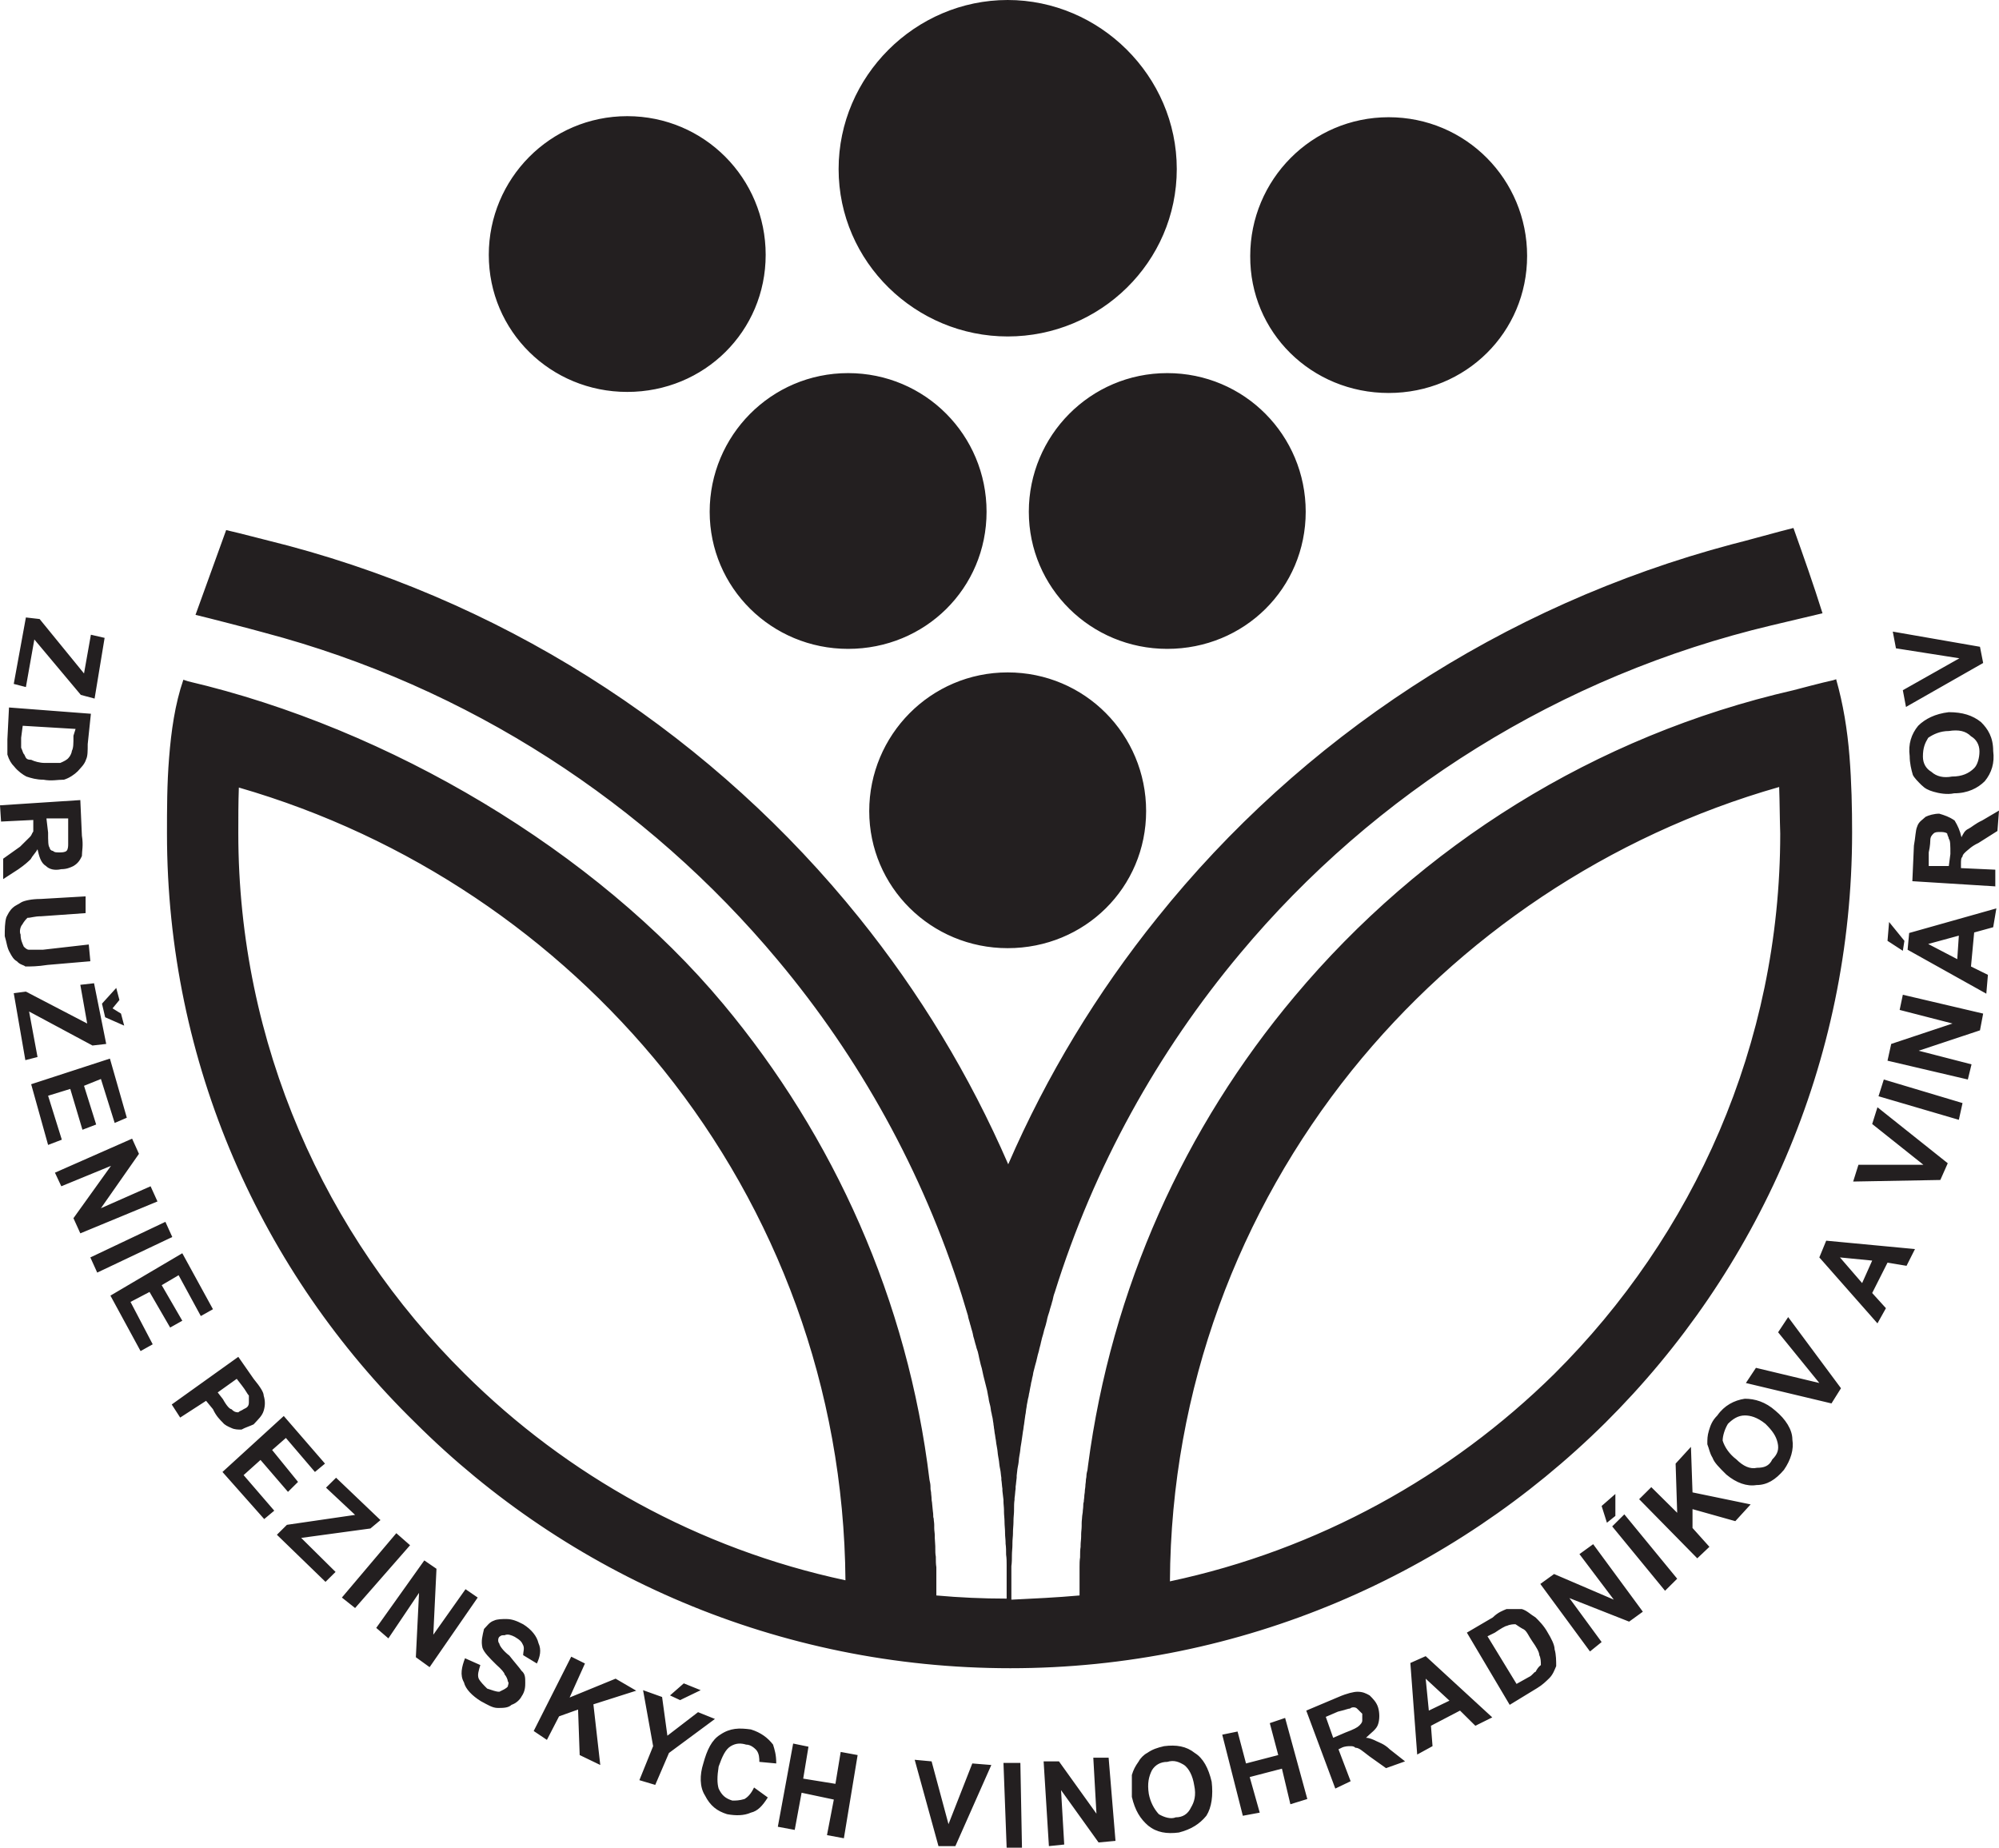 <svg width="66" height="61" viewBox="0 0 66 61" fill="none" xmlns="http://www.w3.org/2000/svg">
<path fill-rule="evenodd" clip-rule="evenodd" d="M33.27 11.108C36.324 11.108 38.853 8.655 38.853 5.58C38.853 2.505 36.306 0 33.27 0C30.217 0 27.688 2.522 27.688 5.58C27.688 8.655 30.235 11.108 33.27 11.108ZM45.849 12.974C48.397 12.974 50.42 10.97 50.42 8.448C50.42 5.926 48.397 3.87 45.849 3.87C43.302 3.87 41.278 5.943 41.278 8.448C41.261 10.97 43.302 12.974 45.849 12.974ZM28.002 21.422C30.549 21.422 32.573 19.418 32.573 16.895C32.573 14.373 30.549 12.318 28.002 12.318C25.454 12.318 23.431 14.39 23.431 16.895C23.431 19.401 25.472 21.422 28.002 21.422ZM38.539 21.422C41.086 21.422 43.11 19.418 43.11 16.895C43.11 14.373 41.086 12.318 38.539 12.318C35.992 12.318 33.968 14.39 33.968 16.895C33.968 19.401 36.01 21.422 38.539 21.422ZM33.27 31.303C35.818 31.303 37.841 29.299 37.841 26.777C37.841 24.255 35.818 22.199 33.27 22.199C30.723 22.199 28.699 24.272 28.699 26.777C28.699 29.282 30.741 31.303 33.27 31.303ZM7.886 26C7.868 26.501 7.868 27.019 7.868 27.503C7.868 34.465 10.73 40.788 15.335 45.348C18.72 48.717 23.064 51.136 27.914 52.172C27.862 45.815 25.629 39.958 21.913 35.328C18.371 30.941 13.504 27.624 7.886 26ZM35.643 52.673C35.643 52.604 35.643 52.518 35.643 52.431C35.643 52.31 35.643 52.207 35.643 52.086C35.643 51.982 35.643 51.861 35.643 51.758V51.74C35.643 51.637 35.643 51.516 35.661 51.412V51.377C35.661 51.274 35.661 51.17 35.678 51.067V51.015C35.678 50.911 35.696 50.825 35.696 50.721V50.652C35.696 50.566 35.713 50.479 35.713 50.376V50.289C35.713 50.203 35.73 50.116 35.73 50.047L35.748 49.926C35.748 49.857 35.765 49.788 35.765 49.719C35.765 49.667 35.765 49.633 35.783 49.581C35.783 49.512 35.8 49.46 35.8 49.391C35.8 49.339 35.818 49.287 35.818 49.218C35.818 49.166 35.835 49.114 35.835 49.063C35.835 48.993 35.852 48.942 35.852 48.873C35.852 48.821 35.87 48.786 35.87 48.734C35.87 48.665 35.887 48.596 35.905 48.527L35.922 48.389C36.69 42.532 39.115 37.212 42.744 32.893C46.914 27.917 52.654 24.289 59.213 22.787C59.283 22.769 60.19 22.527 60.522 22.458L60.627 22.424V22.441C60.853 23.236 60.993 24.082 61.063 24.963C61.132 25.827 61.15 26.674 61.15 27.485C61.15 35.087 58.027 41.98 53.002 46.972C47.96 51.965 41.017 55.075 33.358 55.075C25.699 55.075 18.738 51.982 13.713 46.972C8.636 42.014 5.513 35.121 5.513 27.52C5.513 26.725 5.513 25.879 5.583 25.015C5.653 24.134 5.775 23.253 6.054 22.441L6.211 22.493C12.858 24.048 19.662 28.09 23.884 33.152C27.53 37.523 29.973 42.93 30.688 48.855L30.706 48.942C30.723 49.011 30.723 49.097 30.723 49.166L30.741 49.27C30.741 49.339 30.758 49.408 30.758 49.495C30.758 49.546 30.776 49.598 30.776 49.65C30.776 49.702 30.793 49.771 30.793 49.823C30.793 49.874 30.811 49.944 30.811 49.995C30.811 50.047 30.811 50.099 30.828 50.134C30.828 50.203 30.845 50.272 30.845 50.341V50.445C30.845 50.531 30.863 50.617 30.863 50.687V50.773C30.863 50.859 30.88 50.963 30.88 51.049V51.101C30.88 51.205 30.88 51.308 30.898 51.395V51.429C30.898 51.533 30.898 51.637 30.915 51.74V51.758C30.915 51.861 30.915 51.982 30.915 52.086V52.103C30.915 52.224 30.915 52.328 30.915 52.449C30.915 52.535 30.915 52.604 30.915 52.673C31.683 52.742 32.45 52.777 33.236 52.777C33.236 52.639 33.236 52.535 33.236 52.431C33.236 52.31 33.236 52.19 33.236 52.069V52.034C33.236 51.93 33.236 51.809 33.236 51.706V51.671C33.236 51.55 33.236 51.447 33.218 51.326V51.308C33.218 51.188 33.218 51.084 33.201 50.963V50.928C33.201 50.825 33.183 50.721 33.183 50.617V50.583C33.183 50.479 33.166 50.358 33.166 50.255V50.237C33.166 50.134 33.148 50.013 33.148 49.909V49.857C33.148 49.754 33.131 49.667 33.131 49.564V49.512C33.113 49.408 33.113 49.322 33.096 49.218V49.149C33.078 49.045 33.078 48.942 33.061 48.855V48.786C33.044 48.7 33.044 48.613 33.026 48.527L33.009 48.441C32.991 48.354 32.991 48.268 32.974 48.181L32.956 48.078C32.939 47.992 32.939 47.905 32.922 47.819L32.904 47.715C32.887 47.646 32.887 47.56 32.869 47.49L32.852 47.37C32.834 47.3 32.834 47.214 32.817 47.145C32.817 47.093 32.799 47.041 32.799 46.989C32.782 46.92 32.782 46.851 32.764 46.782C32.747 46.73 32.747 46.679 32.73 46.627C32.712 46.558 32.712 46.489 32.695 46.419L32.66 46.281C32.642 46.212 32.642 46.143 32.625 46.091C32.608 46.022 32.608 45.97 32.59 45.901L32.555 45.763C32.538 45.694 32.52 45.625 32.503 45.556L32.468 45.417C32.45 45.331 32.433 45.262 32.416 45.176L32.381 45.055C32.363 44.986 32.346 44.899 32.328 44.83L32.311 44.744C32.293 44.657 32.276 44.588 32.241 44.502L32.224 44.433C32.189 44.329 32.171 44.225 32.136 44.122L32.119 44.035C32.102 43.949 32.067 43.863 32.049 43.776L32.032 43.724C32.014 43.638 31.979 43.552 31.962 43.465V43.448C31.892 43.223 31.822 42.982 31.753 42.757C30.462 38.68 28.385 34.931 25.681 31.701C21.355 26.518 15.458 22.666 8.723 20.886C8.357 20.782 6.822 20.385 6.455 20.299L7.467 17.5C7.868 17.587 9.107 17.915 9.526 18.018C17.08 20.04 23.64 24.428 28.368 30.301C30.357 32.772 32.014 35.501 33.288 38.438C34.562 35.501 36.219 32.772 38.208 30.301C42.953 24.376 49.583 19.988 57.19 17.967C57.556 17.88 58.847 17.517 59.213 17.431C59.545 18.364 59.876 19.297 60.173 20.247C60.016 20.282 58.638 20.61 58.498 20.644C51.502 22.303 45.378 26.172 40.947 31.476C38.225 34.724 36.114 38.525 34.823 42.671C34.788 42.757 34.771 42.843 34.753 42.93L34.736 42.982C34.718 43.068 34.684 43.154 34.666 43.223L34.649 43.292C34.614 43.396 34.579 43.5 34.562 43.603L34.544 43.673C34.527 43.759 34.492 43.845 34.474 43.914L34.457 43.984C34.439 44.07 34.404 44.156 34.387 44.243L34.37 44.312C34.352 44.416 34.317 44.502 34.3 44.605L34.265 44.726C34.247 44.795 34.23 44.882 34.212 44.951L34.178 45.072C34.16 45.141 34.143 45.21 34.125 45.279C34.108 45.331 34.108 45.4 34.09 45.452C34.073 45.504 34.073 45.556 34.056 45.608C34.038 45.659 34.038 45.728 34.021 45.78C34.003 45.849 34.003 45.901 33.986 45.97C33.968 46.022 33.968 46.091 33.951 46.143C33.933 46.195 33.933 46.247 33.916 46.316C33.898 46.385 33.898 46.454 33.881 46.523L33.864 46.661C33.846 46.73 33.846 46.8 33.829 46.886L33.811 47.024C33.794 47.093 33.794 47.18 33.776 47.249L33.759 47.37C33.742 47.456 33.742 47.525 33.724 47.611L33.707 47.715C33.689 47.801 33.689 47.888 33.672 47.974L33.654 48.078C33.637 48.164 33.637 48.268 33.619 48.354L33.602 48.441C33.584 48.527 33.584 48.613 33.567 48.717V48.786C33.55 48.89 33.55 48.976 33.532 49.08V49.149C33.515 49.253 33.515 49.356 33.497 49.46V49.512C33.48 49.615 33.48 49.719 33.48 49.823V49.874C33.48 49.978 33.462 50.082 33.462 50.203V50.237C33.462 50.358 33.445 50.462 33.445 50.583V50.617C33.445 50.721 33.427 50.825 33.427 50.946V50.997C33.427 51.118 33.41 51.222 33.41 51.343C33.41 51.464 33.41 51.585 33.392 51.706V51.74C33.392 51.861 33.392 51.965 33.392 52.086V52.103C33.392 52.224 33.392 52.345 33.392 52.466C33.392 52.569 33.392 52.673 33.392 52.811H33.41C34.108 52.777 34.876 52.742 35.643 52.673ZM58.742 25.982C53.107 27.589 48.187 30.923 44.628 35.346C40.912 39.976 38.661 45.832 38.627 52.207C43.511 51.17 47.891 48.734 51.31 45.366C55.916 40.788 58.777 34.482 58.777 27.52C58.76 27.019 58.76 26.501 58.742 25.982ZM65.477 21.888L62.929 23.339L62.825 22.787L64.692 21.733L62.598 21.404L62.493 20.852L65.372 21.353L65.477 21.888ZM64.447 25.637C64.779 25.637 65.006 25.533 65.18 25.36C65.285 25.257 65.355 25.032 65.355 24.808C65.355 24.583 65.25 24.41 65.075 24.307C64.901 24.134 64.674 24.082 64.343 24.134C64.063 24.134 63.837 24.238 63.662 24.358C63.557 24.531 63.488 24.687 63.488 24.98C63.488 25.205 63.592 25.378 63.767 25.481C63.941 25.637 64.168 25.689 64.447 25.637ZM64.517 26.19C64.29 26.242 64.011 26.19 63.837 26.138C63.662 26.086 63.557 26.034 63.435 25.913C63.331 25.81 63.209 25.689 63.156 25.585C63.104 25.412 63.051 25.188 63.051 24.963C62.999 24.566 63.104 24.238 63.331 23.961C63.557 23.737 63.889 23.564 64.343 23.512C64.796 23.512 65.128 23.616 65.407 23.84C65.634 24.065 65.808 24.341 65.808 24.79C65.86 25.188 65.756 25.516 65.529 25.792C65.302 26.017 64.971 26.19 64.517 26.19ZM64.343 28.591L64.395 28.194C64.395 27.917 64.395 27.744 64.343 27.693C64.343 27.641 64.29 27.572 64.29 27.52C64.238 27.468 64.116 27.468 64.063 27.468C63.959 27.468 63.889 27.468 63.837 27.52C63.784 27.572 63.732 27.624 63.732 27.744C63.732 27.744 63.732 27.917 63.68 28.142V28.591H64.343ZM65.913 29.265L63.139 29.092L63.191 27.917C63.243 27.641 63.243 27.416 63.296 27.295C63.348 27.123 63.47 27.071 63.575 26.967C63.68 26.915 63.854 26.863 64.028 26.863C64.203 26.915 64.36 26.967 64.534 27.088C64.639 27.261 64.709 27.416 64.761 27.641C64.814 27.537 64.866 27.416 64.988 27.364C65.093 27.313 65.215 27.192 65.442 27.088L66 26.76L65.948 27.434L65.32 27.831C65.093 27.935 64.988 28.055 64.918 28.107C64.866 28.159 64.796 28.211 64.796 28.28C64.744 28.332 64.744 28.384 64.744 28.556V28.66L65.878 28.712V29.265H65.913ZM62.825 31.39L62.319 31.061L62.371 30.439L62.877 31.061L62.825 31.39ZM64.674 30.889L63.662 31.165L64.622 31.666L64.674 30.889ZM65.913 29.99L65.808 30.612L65.18 30.785L65.075 31.908L65.634 32.184L65.581 32.806L62.982 31.355L63.034 30.802L65.913 29.99ZM64.971 35.639L62.319 35.018L62.441 34.465L64.465 33.791L62.72 33.342L62.825 32.841L65.477 33.463L65.372 34.016L63.348 34.689L65.093 35.139L64.971 35.639ZM64.674 36.97L62.022 36.192L62.197 35.639L64.796 36.417L64.674 36.97ZM64.063 38.956L61.185 39.008L61.359 38.455H63.505L61.813 37.108L61.987 36.555L64.308 38.404L64.063 38.956ZM61.813 41.617L60.749 41.513L61.481 42.36L61.813 41.617ZM63.226 41.237L62.947 41.79L62.319 41.686L61.813 42.688L62.267 43.189L61.987 43.69L60.068 41.513L60.295 40.96L63.226 41.237ZM60.469 46.333L57.643 45.659L57.975 45.158L60.068 45.659L58.707 43.984L59.039 43.483L60.783 45.832L60.469 46.333ZM57.329 48.181C57.556 48.406 57.783 48.51 58.01 48.458C58.236 48.458 58.411 48.406 58.516 48.181C58.69 48.009 58.742 47.853 58.69 47.629C58.638 47.404 58.516 47.231 58.289 47.007C58.01 46.782 57.783 46.73 57.608 46.73C57.381 46.73 57.207 46.851 57.05 47.007C56.945 47.18 56.876 47.404 56.876 47.56C56.945 47.784 57.102 48.009 57.329 48.181ZM56.998 48.682C56.771 48.458 56.596 48.285 56.544 48.13C56.439 47.957 56.439 47.853 56.37 47.681C56.37 47.508 56.37 47.404 56.422 47.231C56.474 47.059 56.527 46.903 56.701 46.73C56.928 46.402 57.259 46.229 57.608 46.178C57.94 46.178 58.289 46.281 58.62 46.575C58.952 46.851 59.178 47.197 59.178 47.525C59.231 47.853 59.126 48.199 58.899 48.527C58.62 48.855 58.341 49.028 57.992 49.028C57.678 49.08 57.329 48.959 56.998 48.682ZM56.038 51.447L54.119 49.495L54.52 49.097L55.375 49.944L55.323 48.32L55.829 47.767L55.881 49.27L57.8 49.667L57.294 50.22L55.881 49.823V50.445L56.439 51.067L56.038 51.447ZM53.055 50.272L52.88 49.719L53.334 49.322V50.047L53.055 50.272ZM54.974 52.518L53.229 50.393L53.63 49.995L55.375 52.12L54.974 52.518ZM52.496 54.522L50.856 52.293L51.31 51.965L53.282 52.811L52.148 51.308L52.601 50.98L54.241 53.209L53.788 53.537L51.816 52.76L52.88 54.211L52.496 54.522ZM49.112 54.021L50.071 55.593L50.473 55.368C50.595 55.316 50.647 55.195 50.699 55.195C50.752 55.092 50.804 55.023 50.874 54.971C50.874 54.867 50.874 54.746 50.822 54.643C50.822 54.539 50.717 54.366 50.595 54.193C50.473 54.021 50.42 53.865 50.316 53.796C50.211 53.744 50.141 53.692 50.036 53.623C49.984 53.623 49.862 53.623 49.757 53.675C49.705 53.675 49.531 53.779 49.356 53.9L49.112 54.021ZM48.431 53.9L49.286 53.399C49.461 53.226 49.618 53.174 49.74 53.122C49.914 53.122 50.071 53.122 50.246 53.122C50.42 53.174 50.525 53.295 50.699 53.399C50.804 53.502 50.979 53.675 51.101 53.9C51.205 54.072 51.328 54.297 51.328 54.453C51.38 54.625 51.38 54.85 51.38 55.005C51.328 55.126 51.275 55.282 51.153 55.403C51.048 55.506 50.926 55.627 50.752 55.731L49.845 56.284L48.431 53.9ZM47.856 56.146L47.071 55.42L47.175 56.474L47.856 56.146ZM49.269 56.698L48.711 56.975L48.205 56.474L47.245 56.975L47.297 57.648L46.791 57.925L46.565 54.902L47.071 54.677L49.269 56.698ZM44.017 57.372L44.419 57.199C44.698 57.096 44.82 57.027 44.872 56.975C44.925 56.923 44.977 56.871 44.977 56.802C44.977 56.75 44.977 56.681 44.977 56.578C44.925 56.526 44.872 56.474 44.803 56.405C44.75 56.353 44.628 56.353 44.576 56.405C44.523 56.405 44.401 56.456 44.175 56.508L43.773 56.681L44.017 57.372ZM44.087 59.048L43.128 56.474L44.192 56.025C44.471 55.904 44.698 55.852 44.82 55.852C44.994 55.852 45.099 55.904 45.221 55.973C45.326 56.077 45.448 56.197 45.5 56.37C45.553 56.543 45.553 56.767 45.5 56.923C45.448 57.096 45.274 57.199 45.099 57.372C45.204 57.372 45.326 57.424 45.431 57.476C45.535 57.528 45.71 57.579 45.884 57.752L46.39 58.15L45.762 58.374L45.204 57.977C44.977 57.804 44.872 57.7 44.75 57.7C44.698 57.648 44.645 57.648 44.576 57.648C44.523 57.648 44.401 57.648 44.297 57.7L44.192 57.752L44.593 58.806L44.087 59.048ZM41.034 59.946L40.354 57.269L40.86 57.165L41.139 58.219L42.203 57.942L41.924 56.888L42.43 56.716L43.163 59.393L42.604 59.566L42.325 58.391L41.261 58.668L41.592 59.843L41.034 59.946ZM37.929 59.221C37.981 59.497 38.103 59.722 38.26 59.894C38.435 59.998 38.661 60.067 38.818 59.998C39.045 59.998 39.22 59.894 39.324 59.67C39.429 59.497 39.499 59.272 39.429 58.944C39.377 58.616 39.255 58.391 39.097 58.27C38.923 58.167 38.766 58.098 38.539 58.167C38.312 58.167 38.138 58.27 38.033 58.443C37.929 58.651 37.876 58.875 37.929 59.221ZM37.37 59.324C37.37 59.048 37.37 58.823 37.37 58.599C37.423 58.426 37.475 58.322 37.597 58.15C37.65 58.046 37.772 57.925 37.876 57.873C38.051 57.752 38.208 57.7 38.435 57.648C38.836 57.597 39.167 57.648 39.447 57.873C39.726 58.046 39.9 58.374 40.005 58.823C40.057 59.272 40.005 59.67 39.83 59.946C39.603 60.223 39.324 60.395 38.923 60.499C38.522 60.551 38.19 60.499 37.911 60.274C37.65 60.05 37.475 59.773 37.37 59.324ZM34.631 60.948L34.457 58.15H34.963L36.201 59.877L36.097 58.029H36.603L36.83 60.775L36.271 60.827L35.032 59.1L35.137 60.896L34.631 60.948ZM33.236 61L33.131 58.201H33.689L33.742 61H33.236ZM30.985 60.948L30.2 58.098L30.758 58.15L31.316 60.223L32.102 58.219L32.73 58.27L31.543 60.948H30.985ZM25.681 60.309L26.187 57.562L26.693 57.666L26.519 58.72L27.583 58.892L27.757 57.839L28.316 57.942L27.862 60.689L27.304 60.585L27.53 59.411L26.466 59.186L26.239 60.413L25.681 60.309ZM24.896 59.013L25.35 59.342C25.175 59.618 25.018 59.791 24.791 59.843C24.565 59.946 24.285 59.946 24.006 59.894C23.675 59.791 23.448 59.618 23.274 59.272C23.099 58.996 23.099 58.599 23.221 58.219C23.343 57.77 23.5 57.441 23.779 57.269C24.111 57.044 24.408 57.044 24.791 57.096C25.123 57.199 25.35 57.372 25.524 57.597C25.576 57.77 25.629 57.925 25.629 58.219L25.071 58.167C25.071 58.063 25.071 57.89 24.966 57.77C24.914 57.718 24.791 57.597 24.634 57.597C24.46 57.545 24.303 57.545 24.128 57.648C23.954 57.752 23.849 57.977 23.727 58.322C23.675 58.651 23.675 58.875 23.727 59.048C23.832 59.272 23.954 59.376 24.181 59.445C24.285 59.445 24.408 59.445 24.582 59.393C24.669 59.342 24.791 59.238 24.896 59.013ZM22.122 55.973L22.576 55.575L23.134 55.8L22.454 56.128L22.122 55.973ZM21.11 58.771L21.564 57.648L21.232 55.8L21.86 56.025L22.035 57.303L23.047 56.526L23.605 56.75L22.087 57.873L21.634 58.927L21.11 58.771ZM17.621 57.148L18.86 54.694L19.313 54.919L18.807 56.042L20.325 55.42L21.006 55.817L19.592 56.267L19.819 58.27L19.139 57.942L19.086 56.439L18.458 56.664L18.057 57.441L17.621 57.148ZM15.353 54.746L15.859 54.971C15.806 55.144 15.754 55.299 15.806 55.42C15.859 55.524 15.981 55.645 16.086 55.748C16.26 55.8 16.365 55.852 16.487 55.852C16.592 55.8 16.714 55.748 16.766 55.679C16.766 55.627 16.818 55.575 16.766 55.506C16.766 55.455 16.714 55.334 16.661 55.282C16.661 55.23 16.557 55.109 16.382 54.954C16.155 54.729 15.981 54.556 15.929 54.401C15.876 54.176 15.929 54.003 15.981 53.779C16.086 53.675 16.155 53.554 16.312 53.502C16.417 53.451 16.592 53.451 16.714 53.451C16.888 53.451 17.045 53.502 17.272 53.623C17.551 53.796 17.726 54.021 17.778 54.245C17.883 54.47 17.83 54.694 17.726 54.919L17.272 54.643C17.272 54.539 17.324 54.418 17.272 54.314C17.22 54.193 17.167 54.142 16.993 54.038C16.888 53.986 16.766 53.934 16.661 53.986C16.557 53.986 16.557 53.986 16.487 54.038C16.435 54.09 16.435 54.211 16.487 54.263C16.487 54.314 16.592 54.487 16.818 54.66C16.993 54.884 17.15 55.057 17.22 55.161C17.342 55.264 17.342 55.385 17.342 55.558C17.342 55.662 17.342 55.835 17.22 56.007C17.167 56.111 17.045 56.232 16.888 56.284C16.784 56.387 16.609 56.387 16.435 56.387C16.26 56.387 16.103 56.284 15.876 56.163C15.597 55.99 15.37 55.766 15.318 55.541C15.178 55.299 15.248 55.023 15.353 54.746ZM12.422 53.744L14.009 51.516L14.411 51.792L14.306 53.969L15.37 52.466L15.772 52.742L14.184 55.04L13.73 54.712L13.835 52.587L12.823 54.09L12.422 53.744ZM11.288 52.742L13.085 50.617L13.539 51.015L11.724 53.088L11.288 52.742ZM9.142 50.669L9.473 50.341L11.724 50.013L10.764 49.114L11.096 48.786L12.562 50.185L12.23 50.462L9.944 50.773L11.079 51.896L10.747 52.224L9.142 50.669ZM7.345 48.596L9.369 46.748L10.73 48.32L10.398 48.596L9.439 47.473L8.985 47.871L9.84 48.924L9.508 49.253L8.601 48.199L8.043 48.7L9.055 49.874L8.723 50.151L7.345 48.596ZM7.816 45.521L7.188 45.97L7.362 46.195C7.485 46.419 7.589 46.523 7.642 46.523C7.694 46.575 7.746 46.627 7.868 46.627C7.921 46.575 7.973 46.575 8.043 46.523C8.165 46.471 8.217 46.419 8.217 46.298C8.217 46.247 8.217 46.126 8.217 46.074C8.165 46.022 8.113 45.901 7.99 45.746L7.816 45.521ZM5.67 46.368L7.868 44.795L8.374 45.521C8.601 45.797 8.706 45.97 8.706 46.074C8.758 46.247 8.758 46.402 8.706 46.575C8.653 46.748 8.531 46.851 8.374 47.024C8.27 47.076 8.095 47.128 7.973 47.197C7.868 47.197 7.746 47.197 7.642 47.145C7.519 47.093 7.415 47.041 7.362 46.972C7.258 46.869 7.136 46.748 7.031 46.523L6.804 46.247L5.949 46.8L5.67 46.368ZM3.646 42.774L6.019 41.375L7.031 43.223L6.63 43.448L5.897 42.1L5.339 42.429L6.019 43.603L5.618 43.828L4.937 42.653L4.309 42.982L5.042 44.381L4.641 44.605L3.646 42.774ZM2.983 41.513L5.461 40.338L5.688 40.839L3.21 42.014L2.983 41.513ZM1.814 38.715L4.362 37.592L4.588 38.093L3.332 39.889L4.972 39.164L5.199 39.665L2.652 40.718L2.425 40.218L3.664 38.49L2.024 39.164L1.814 38.715ZM1.029 35.795L3.629 34.949L4.187 36.901L3.786 37.073L3.332 35.622L2.774 35.847L3.175 37.125L2.722 37.298L2.32 35.95L1.588 36.175L2.041 37.626L1.588 37.799L1.029 35.795ZM3.838 32.616L3.943 33.014L3.716 33.29L3.995 33.463L4.1 33.86L3.472 33.584L3.367 33.135L3.838 32.616ZM0.454 32.789L0.855 32.737L2.879 33.791L2.652 32.513L3.105 32.461L3.507 34.465L3.053 34.517L0.96 33.394L1.239 34.897L0.837 35L0.454 32.789ZM2.826 29.593V30.146L1.361 30.25C1.134 30.25 1.029 30.301 0.907 30.301C0.855 30.353 0.803 30.405 0.733 30.526C0.68 30.578 0.628 30.75 0.68 30.854C0.68 31.027 0.733 31.131 0.785 31.252C0.837 31.303 0.89 31.355 0.96 31.355C1.064 31.355 1.239 31.355 1.413 31.355L2.931 31.182L2.983 31.735L1.57 31.856C1.239 31.908 1.012 31.908 0.837 31.908C0.785 31.856 0.663 31.856 0.558 31.735C0.454 31.683 0.384 31.562 0.331 31.459C0.227 31.286 0.227 31.131 0.157 30.906C0.157 30.681 0.157 30.457 0.209 30.284C0.262 30.18 0.314 30.059 0.436 29.956C0.489 29.904 0.611 29.852 0.715 29.783C0.82 29.731 1.047 29.679 1.343 29.679L2.826 29.593ZM1.535 27.036L1.588 27.485C1.588 27.762 1.588 27.935 1.64 27.986C1.64 28.038 1.692 28.09 1.745 28.09C1.797 28.142 1.849 28.142 1.971 28.142C2.024 28.142 2.146 28.142 2.198 28.09C2.251 28.038 2.251 27.917 2.251 27.866C2.251 27.814 2.251 27.693 2.251 27.416V27.019H1.535V27.036ZM0 26.587L2.652 26.414L2.704 27.589C2.757 27.917 2.704 28.09 2.704 28.263C2.652 28.366 2.6 28.487 2.425 28.591C2.32 28.643 2.198 28.695 2.024 28.695C1.797 28.747 1.623 28.695 1.518 28.591C1.343 28.487 1.291 28.263 1.239 28.038C1.186 28.142 1.064 28.263 1.012 28.366C0.96 28.418 0.837 28.539 0.611 28.695L0.105 29.023V28.349L0.663 27.952C0.837 27.779 0.942 27.675 0.994 27.624C1.047 27.572 1.047 27.52 1.099 27.451C1.099 27.399 1.099 27.278 1.099 27.174V27.071L0.035 27.123L0 26.587ZM2.495 24.065L0.75 23.961L0.698 24.358C0.698 24.531 0.698 24.635 0.698 24.687C0.75 24.79 0.75 24.86 0.803 24.911C0.855 25.015 0.855 25.084 1.029 25.084C1.134 25.136 1.308 25.188 1.483 25.188C1.71 25.188 1.884 25.188 1.989 25.188C2.111 25.136 2.216 25.084 2.268 25.015C2.32 24.963 2.373 24.842 2.373 24.79C2.425 24.687 2.425 24.566 2.425 24.289L2.495 24.065ZM3.001 23.564L2.896 24.566C2.896 24.79 2.896 24.963 2.844 25.067C2.791 25.24 2.669 25.343 2.565 25.464C2.46 25.568 2.285 25.689 2.111 25.741C1.884 25.741 1.71 25.792 1.431 25.741C1.204 25.741 1.029 25.689 0.872 25.637C0.768 25.585 0.593 25.464 0.471 25.309C0.366 25.205 0.297 25.084 0.244 24.911C0.244 24.808 0.244 24.635 0.244 24.41L0.297 23.357L3.001 23.564ZM0.855 20.385L1.308 20.437L2.774 22.234L3.001 20.955L3.454 21.059L3.123 23.063L2.669 22.942L1.134 21.111L0.855 22.683L0.454 22.579L0.855 20.385ZM20.709 12.939C23.256 12.939 25.28 10.935 25.28 8.413C25.28 5.891 23.256 3.835 20.709 3.835C18.162 3.835 16.138 5.908 16.138 8.413C16.138 10.935 18.179 12.939 20.709 12.939Z" fill="#231F20"/>
</svg>
